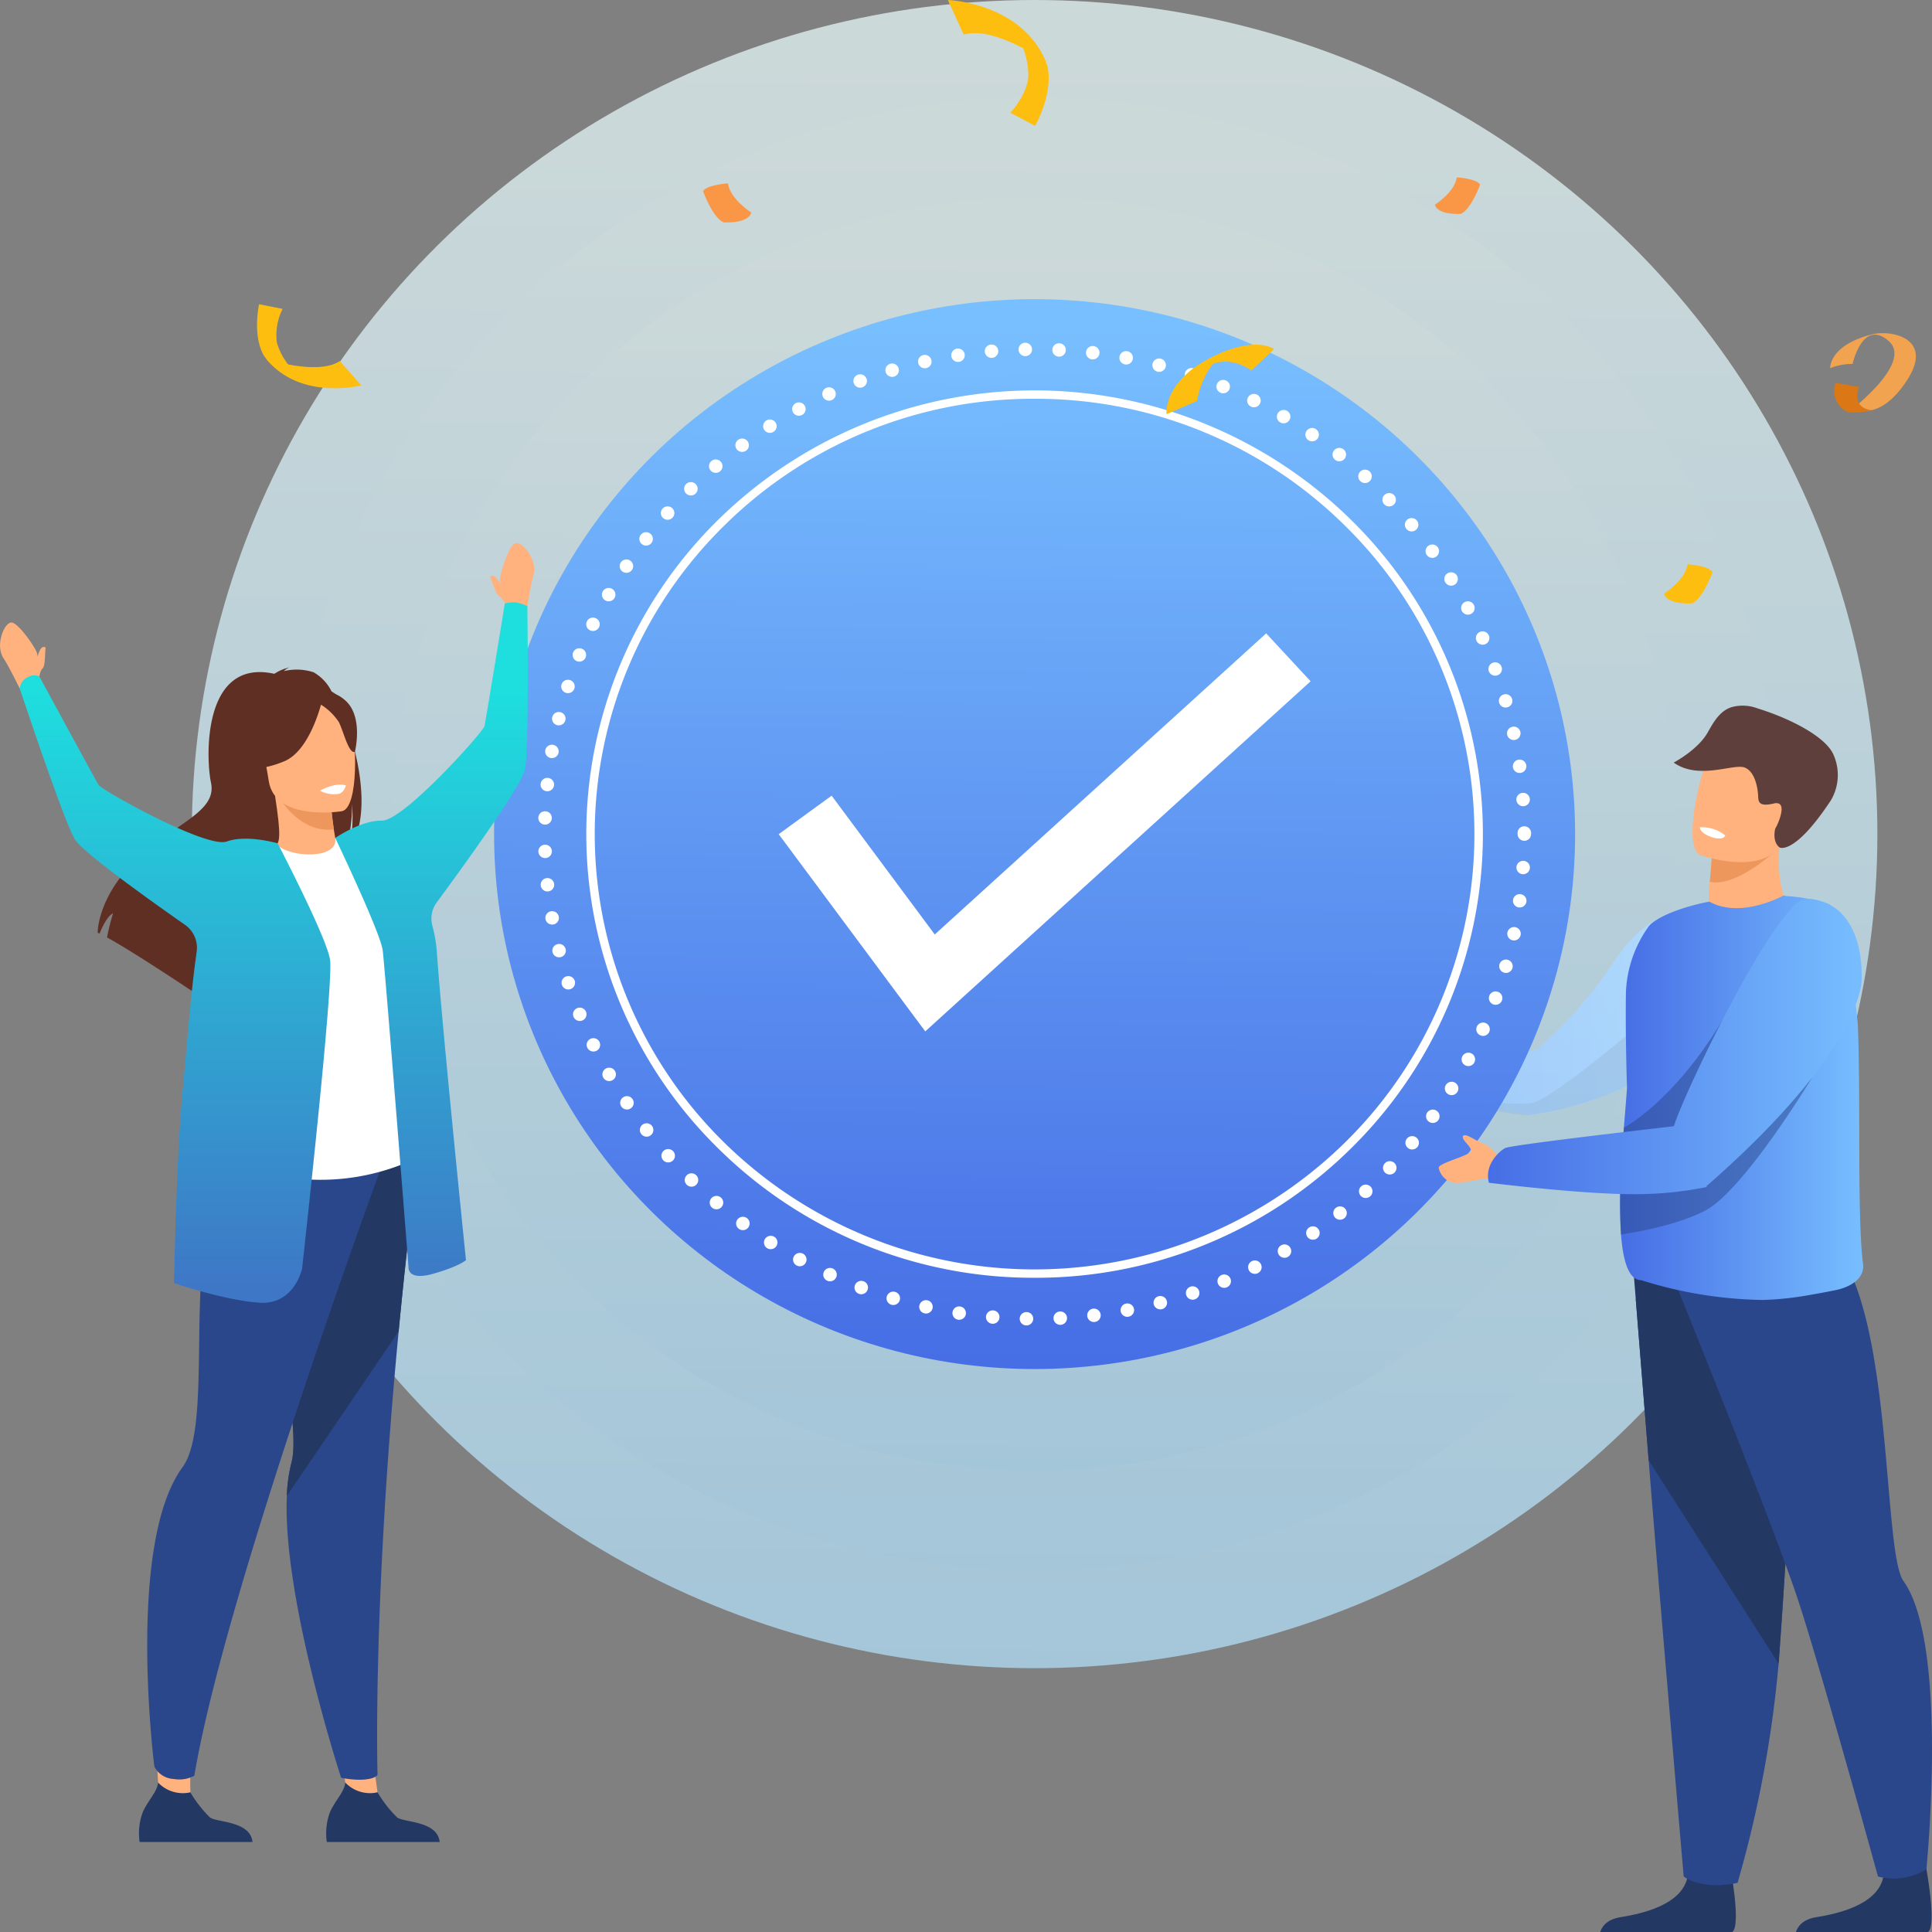 <svg xmlns="http://www.w3.org/2000/svg" xmlns:xlink="http://www.w3.org/1999/xlink" width="296" height="296" viewBox="0 0 296 296"><rect x="0" y="0" width="296" height="296" fill="#808080" stroke="none"/><defs><style>.a{fill:#ffb27d;}.b{fill:url(#a);}.c,.i{fill:#2b478b;}.c{opacity:0.5;}.d{opacity:0.7;}.e{mix-blend-mode:multiply;isolation:isolate;fill:url(#b);}.f{fill:url(#e);}.g{fill:#fff;}.h{fill:#233862;}.j{fill:#602f24;}.k{fill:#ed975d;}.l{fill:url(#f);}.m{fill:url(#g);}.n{fill:#febe10;}.o{fill:#f1a34f;}.p{fill:#db7714;}.q{fill:#f99746;}.r{fill:#5e3f3b;}</style><linearGradient id="a" y1="0.5" x2="1" y2="0.5" gradientUnits="objectBoundingBox"><stop offset="0" stop-color="#466de5"/><stop offset="1" stop-color="#78bfff"/></linearGradient><linearGradient id="b" x1="0.497" y1="1.001" x2="0.503" y2="0.03" gradientUnits="objectBoundingBox"><stop offset="0" stop-color="#b4e4ff"/><stop offset="1" stop-color="#edffff"/></linearGradient><linearGradient id="e" x1="0.497" y1="1.001" x2="0.503" y2="0.03" xlink:href="#a"/><linearGradient id="f" x1="0.5" y1="1.018" x2="0.5" y2="0.131" gradientUnits="objectBoundingBox"><stop offset="0" stop-color="#3e77c6"/><stop offset="1" stop-color="#1edede"/></linearGradient><linearGradient id="g" x1="0.5" y1="0.977" x2="0.5" y2="0.024" xlink:href="#f"/></defs><g transform="translate(205.221 139.086)"><path class="a" d="M903.862,697.855s-1.874-2.251-2.882-2.567-2.958-1.81-3.213-1.194,1.311,1.565,1.228,2.269-4.976,1.834-4.946,2.578a2.883,2.883,0,0,0,3.018,2.338c1.867-.207,6.6-1.318,7.573-.838S903.862,697.855,903.862,697.855Z" transform="translate(-894.049 -672.354)"/><path class="b" d="M980.045,624.144a39.868,39.868,0,0,1-9.322,8.862,51.849,51.849,0,0,1-22.026,8.358c-2.747-.87-11.184-1.779-16.169-2.574h0c-2.173-.346-3.689-.671-3.792-.96l.126-4.3s18.3-.958,21.33-2.348a68.2,68.2,0,0,0,11.751-13.5c2.323-3.491,4.924-6.069,9.211-7.581C977.35,607.918,988.624,612.738,980.045,624.144Z" transform="translate(-919.762 -609.592)"/><path class="c" d="M982.532,681.891l-.933,2.7a51.849,51.849,0,0,1-22.026,8.358c-2.207,0-11.184-1.779-16.17-2.574.2.016,13.575,1.051,16.531.748,2.979-.3,16.845-12.2,16.845-12.2Z" transform="translate(-930.638 -661.18)"/></g><g class="d" transform="translate(29.387 0)"><ellipse class="e" cx="129.122" cy="127.791" rx="129.122" ry="127.791"/><ellipse class="e" cx="114.027" cy="112.859" rx="114.027" ry="112.859" transform="translate(15.096 14.932)"/><ellipse class="e" cx="98.513" cy="97.557" rx="98.513" ry="97.557" transform="translate(30.609 30.234)"/></g><ellipse class="f" cx="82.811" cy="81.958" rx="82.811" ry="81.958" transform="translate(75.698 45.834)"/><g transform="translate(89.826 59.816)"><path class="g" d="M516.573,435.866a68.594,68.594,0,0,1-48.566-19.91,67.482,67.482,0,0,1,0-96.132,69.19,69.19,0,0,1,97.133,0,67.482,67.482,0,0,1,0,96.132A68.6,68.6,0,0,1,516.573,435.866Zm0-134.672a67.3,67.3,0,0,0-47.652,19.535,66.212,66.212,0,0,0,0,94.322,67.888,67.888,0,0,0,95.3,0,66.212,66.212,0,0,0,0-94.322A67.3,67.3,0,0,0,516.573,301.195Z" transform="translate(-447.89 -299.915)"/></g><g transform="translate(82.479 52.517)"><path class="g" d="M494.254,421.953a1.031,1.031,0,0,1-1.019-1.039h0a1.033,1.033,0,0,1,1.053-1.008h0a1.031,1.031,0,0,1,1.019,1.042h0a1.031,1.031,0,0,1-1.035,1.006h-.016Zm4.162-1.06a1.025,1.025,0,0,1,.98-1.075h0a1.03,1.03,0,0,1,1.086.97h0a1.03,1.03,0,0,1-.98,1.075h0v0h0a.385.385,0,0,1-.054,0h0A1.031,1.031,0,0,1,498.415,420.893Zm-9.4.8a1.029,1.029,0,0,1-.944-1.106h0a1.033,1.033,0,0,1,1.12-.934h0a1.025,1.025,0,0,1,.941,1.106h0a1.029,1.029,0,0,1-1.029.94h0C489.07,421.7,489.042,421.694,489.011,421.691Zm14.569-1.17a1.024,1.024,0,0,1,.9-1.139h0a1.034,1.034,0,0,1,1.151.9h0a1.024,1.024,0,0,1-.9,1.136h0v0h0a1.089,1.089,0,0,1-.127.008h0A1.032,1.032,0,0,1,503.58,420.521Zm-19.781.555a1.025,1.025,0,0,1-.864-1.17h0a1.031,1.031,0,0,1,1.179-.855h0a1.025,1.025,0,0,1,.864,1.167h0a1.03,1.03,0,0,1-1.022.868h0A1.082,1.082,0,0,1,483.8,421.077Zm24.907-1.275a1.023,1.023,0,0,1,.822-1.2h0a1.034,1.034,0,0,1,1.21.811h0a1.029,1.029,0,0,1-.823,1.2h0a.993.993,0,0,1-.194.018h0A1.034,1.034,0,0,1,508.707,419.8Zm-30.065.3a1.022,1.022,0,0,1-.781-1.223h0a1.035,1.035,0,0,1,1.239-.773h0a1.022,1.022,0,0,1,.778,1.224h0a1.032,1.032,0,0,1-1.006.8h0A1.009,1.009,0,0,1,478.642,420.1Zm35.129-1.372a1.025,1.025,0,0,1,.737-1.252h0a1.038,1.038,0,0,1,1.265.73h0a1.022,1.022,0,0,1-.737,1.249h0v0h0a1.035,1.035,0,0,1-.264.033h0A1.035,1.035,0,0,1,513.771,418.732Zm-40.206.049h0a1.021,1.021,0,0,1-.693-1.275h0a1.035,1.035,0,0,1,1.288-.686h0a1.021,1.021,0,0,1,.693,1.275h0a1.031,1.031,0,0,1-.99.73h0A1,1,0,0,1,473.565,418.781Zm45.185-1.464a1.017,1.017,0,0,1,.644-1.3h0a1.039,1.039,0,0,1,1.314.64h0a1.021,1.021,0,0,1-.647,1.3h0a1,1,0,0,1-.334.056h0A1.032,1.032,0,0,1,518.75,417.317Zm-50.164-.207h0a1.022,1.022,0,0,1-.6-1.321h0a1.035,1.035,0,0,1,1.335-.594h0a1.021,1.021,0,0,1,.6,1.319h0a1.033,1.033,0,0,1-.968.663h0A1.009,1.009,0,0,1,468.586,417.109Zm55.023-1.543a1.018,1.018,0,0,1,.551-1.339h0a1.038,1.038,0,0,1,1.355.548h0a1.017,1.017,0,0,1-.554,1.339h0a1.047,1.047,0,0,1-.4.08h0A1.032,1.032,0,0,1,523.61,415.566Zm-59.873-.466a1.019,1.019,0,0,1-.507-1.359h0a1.037,1.037,0,0,1,1.373-.5h0a1.02,1.02,0,0,1,.507,1.356h0a1.038,1.038,0,0,1-.941.6h0A1.032,1.032,0,0,1,463.737,415.1Zm64.6-1.615a1.02,1.02,0,0,1,.458-1.375h0a1.038,1.038,0,0,1,1.389.453h0a1.015,1.015,0,0,1-.458,1.375h0a1.034,1.034,0,0,1-.463.11h0A1.032,1.032,0,0,1,528.335,413.485Zm-69.293-.724a1.018,1.018,0,0,1-.411-1.39h0a1.043,1.043,0,0,1,1.4-.407h0a1.021,1.021,0,0,1,.411,1.393h0a1.042,1.042,0,0,1-.908.532h0A1.026,1.026,0,0,1,459.042,412.76Zm73.866-1.676a1.017,1.017,0,0,1,.359-1.4h0a1.04,1.04,0,0,1,1.417.359h0a1.016,1.016,0,0,1-.359,1.4h0a1.044,1.044,0,0,1-.528.144h0A1.031,1.031,0,0,1,532.908,411.084Zm-78.384-.976a1.019,1.019,0,0,1-.313-1.416h0a1.042,1.042,0,0,1,1.43-.31h0a1.019,1.019,0,0,1,.311,1.416h0a1.034,1.034,0,0,1-.872.471h0A1.023,1.023,0,0,1,454.524,410.108Zm82.776-1.733a1.017,1.017,0,0,1,.264-1.424h0a1.04,1.04,0,0,1,1.438.259h0a1.017,1.017,0,0,1-.261,1.426h0a1.035,1.035,0,0,1-.587.182h0A1.037,1.037,0,0,1,537.3,408.376Zm-87.1-1.221h0a1.021,1.021,0,0,1-.215-1.434h0a1.046,1.046,0,0,1,1.449-.212h0a1.018,1.018,0,0,1,.212,1.433h0a1.032,1.032,0,0,1-.83.415h0A1.036,1.036,0,0,1,450.2,407.154Zm91.3-1.779a1.015,1.015,0,0,1,.163-1.439h0a1.043,1.043,0,0,1,1.454.159h0a1.019,1.019,0,0,1-.163,1.441h0a1.033,1.033,0,0,1-.644.223h0A1.034,1.034,0,0,1,541.5,405.375Zm-95.4-1.462a1.018,1.018,0,0,1-.114-1.444h0a1.041,1.041,0,0,1,1.459-.113h0a1.015,1.015,0,0,1,.114,1.444h0a1.039,1.039,0,0,1-.786.358h0A1.048,1.048,0,0,1,446.095,403.914Zm99.38-1.82a1.017,1.017,0,0,1,.065-1.446h0a1.042,1.042,0,0,1,1.461.061h0a1.02,1.02,0,0,1-.065,1.449h0a1.034,1.034,0,0,1-.7.269h0A1.04,1.04,0,0,1,545.475,402.094ZM442.225,400.4h0a1.013,1.013,0,0,1-.013-1.446h0a1.041,1.041,0,0,1,1.461-.015h0a1.019,1.019,0,0,1,.015,1.449h0a1.04,1.04,0,0,1-.74.307h0A1.032,1.032,0,0,1,442.225,400.4Zm106.992-1.851a1.016,1.016,0,0,1-.036-1.446h0a1.039,1.039,0,0,1,1.461-.038h0a1.017,1.017,0,0,1,.039,1.449h0a1.044,1.044,0,0,1-.75.317h0A1.037,1.037,0,0,1,549.218,398.551Zm-110.611-1.915a1.014,1.014,0,0,1,.085-1.444h0a1.042,1.042,0,0,1,1.461.085h0a1.017,1.017,0,0,1-.085,1.446h0a1.05,1.05,0,0,1-.688.259h0A1.038,1.038,0,0,1,438.607,396.636Zm114.1-1.874a1.014,1.014,0,0,1-.14-1.441h0a1.045,1.045,0,0,1,1.456-.138h0a1.019,1.019,0,0,1,.14,1.441h0a1.04,1.04,0,0,1-.8.371h0A1.042,1.042,0,0,1,552.709,394.763Zm-117.452-2.127h0a1.019,1.019,0,0,1,.189-1.436h0a1.041,1.041,0,0,1,1.451.184h0a1.022,1.022,0,0,1-.186,1.439h0a1.041,1.041,0,0,1-.631.212h0A1.043,1.043,0,0,1,435.257,392.635Zm120.67-1.892a1.015,1.015,0,0,1-.238-1.428h0a1.04,1.04,0,0,1,1.443-.236h0a1.015,1.015,0,0,1,.238,1.428h0a1.036,1.036,0,0,1-.841.427h0A1.032,1.032,0,0,1,555.927,390.744ZM432.2,388.417a1.018,1.018,0,0,1,.287-1.421h0a1.04,1.04,0,0,1,1.433.284h0a1.018,1.018,0,0,1-.285,1.421h0a1.035,1.035,0,0,1-.574.172h0A1.033,1.033,0,0,1,432.2,388.417Zm126.662-1.9a1.017,1.017,0,0,1-.336-1.408v0a1.041,1.041,0,0,1,1.423-.333h0a1.017,1.017,0,0,1,.336,1.41h0a1.035,1.035,0,0,1-.879.486h0A1.051,1.051,0,0,1,558.86,386.515ZM429.438,384a1.017,1.017,0,0,1,.383-1.4h0a1.042,1.042,0,0,1,1.412.381h0a1.018,1.018,0,0,1-.385,1.4h0a1.029,1.029,0,0,1-.512.136h0A1.032,1.032,0,0,1,429.438,384Zm132.052-1.9a1.022,1.022,0,0,1-.434-1.385h0a1.043,1.043,0,0,1,1.4-.43h0a1.021,1.021,0,0,1,.432,1.385h0a1.033,1.033,0,0,1-.916.548h0A1.081,1.081,0,0,1,561.49,382.1Zm-134.5-2.688h0a1.018,1.018,0,0,1,.481-1.367h0a1.036,1.036,0,0,1,1.381.476h0a1.019,1.019,0,0,1-.481,1.367h0a1.038,1.038,0,0,1-.447.1h0A1.036,1.036,0,0,1,426.991,379.409Zm136.816-1.9a1.02,1.02,0,0,1-.53-1.349h0a1.038,1.038,0,0,1,1.363-.525h0a1.019,1.019,0,0,1,.53,1.349h0a1.033,1.033,0,0,1-.947.612h0A1.038,1.038,0,0,1,563.808,377.5Zm-138.935-2.844a1.021,1.021,0,0,1,.577-1.331h0a1.039,1.039,0,0,1,1.345.568h0a1.02,1.02,0,0,1-.577,1.331h0a1.02,1.02,0,0,1-.383.074h0A1.037,1.037,0,0,1,424.873,374.661ZM565.8,372.766a1.021,1.021,0,0,1-.623-1.31h0a1.037,1.037,0,0,1,1.324-.617h0a1.021,1.021,0,0,1,.623,1.311h0a1.038,1.038,0,0,1-.975.678h0A1.054,1.054,0,0,1,565.8,372.766Zm-142.706-2.995v0h0a1.023,1.023,0,0,1,.667-1.29h0a1.04,1.04,0,0,1,1.3.66h0a1.024,1.024,0,0,1-.67,1.29h0a1.037,1.037,0,0,1-.316.049h0A1.036,1.036,0,0,1,423.091,369.772Zm144.356-1.863a1.024,1.024,0,0,1-.714-1.264h0a1.035,1.035,0,0,1,1.278-.706h0a1.024,1.024,0,0,1,.714,1.264h0a1.034,1.034,0,0,1-1,.745h0A1.068,1.068,0,0,1,567.447,367.908Zm-145.789-3.133a1.022,1.022,0,0,1,.755-1.239h0a1.035,1.035,0,0,1,1.252.747h0a1.021,1.021,0,0,1-.755,1.239h0a1.034,1.034,0,0,1-.248.031h0A1.03,1.03,0,0,1,421.658,364.775Zm147.095-1.828a1.023,1.023,0,0,1-.8-1.211h0a1.033,1.033,0,0,1,1.223-.793h0a1.024,1.024,0,0,1,.8,1.211h0a1.035,1.035,0,0,1-1.011.817h0A1,1,0,0,1,568.753,362.947Zm-148.176-3.259a1.024,1.024,0,0,1,.841-1.183h0a1.033,1.033,0,0,1,1.2.832h0a1.026,1.026,0,0,1-.841,1.185h0a1.1,1.1,0,0,1-.181.015h0A1.032,1.032,0,0,1,420.577,359.689ZM569.7,357.91a1.026,1.026,0,0,1-.885-1.154h0a1.031,1.031,0,0,1,1.167-.873h0a1.025,1.025,0,0,1,.885,1.152h0v0h0a1.032,1.032,0,0,1-1.024.883h0A.921.921,0,0,1,569.7,357.91Zm-149.849-3.366a1.025,1.025,0,0,1,.921-1.124h0a1.034,1.034,0,0,1,1.138.911h0a1.03,1.03,0,0,1-.923,1.126h0c-.036,0-.072.005-.109.005h0A1.03,1.03,0,0,1,419.855,354.544ZM570.3,352.818a1.025,1.025,0,0,1-.962-1.09h0a1.032,1.032,0,0,1,1.1-.952h0a1.026,1.026,0,0,1,.962,1.093h0a1.027,1.027,0,0,1-1.029.952h0A.685.685,0,0,1,570.3,352.818Zm-150.811-3.456a1.026,1.026,0,0,1,1-1.06h0a1.03,1.03,0,0,1,1.071.988h0a1.027,1.027,0,0,1-1,1.057h0a.174.174,0,0,1-.036,0h0A1.026,1.026,0,0,1,419.494,349.363Zm150.022-2.685h0c0-.028,0-.056.005-.082h0c0-.031-.005-.059-.005-.09h0a1.03,1.03,0,0,1,1.032-1.026h0a1.029,1.029,0,0,1,1.037,1.024h0c0,.028,0,.059,0,.087h0c0,.028,0,.056,0,.087h0a1.029,1.029,0,0,1-1.035,1.024h0A1.029,1.029,0,0,1,569.516,346.677Zm0-.172Zm-149.029-1.282a1.029,1.029,0,0,1-1-1.057h0a1.028,1.028,0,0,1,1.068-.988h0a1.028,1.028,0,0,1,1,1.055h0a1.03,1.03,0,0,1-1.035.991h-.034Zm148.846-3.771a1.026,1.026,0,0,1,.957-1.093h0a1.034,1.034,0,0,1,1.107.95h0a1.027,1.027,0,0,1-.96,1.093h0a.73.73,0,0,1-.075,0h0A1.027,1.027,0,0,1,569.332,341.453Zm-148.572-1.346a1.027,1.027,0,0,1-.923-1.121h0a1.033,1.033,0,0,1,1.133-.916h0a1.028,1.028,0,0,1,.926,1.121h0a1.033,1.033,0,0,1-1.029.922h0C420.833,340.112,420.8,340.109,420.761,340.107ZM568.8,336.428h0a1.027,1.027,0,0,1,.882-1.157h0a1.035,1.035,0,0,1,1.169.873h0a1.025,1.025,0,0,1-.882,1.155h0a.982.982,0,0,1-.145.01h0A1.03,1.03,0,0,1,568.8,336.428ZM421.392,335.02a1.028,1.028,0,0,1-.846-1.183h0a1.035,1.035,0,0,1,1.195-.837h0a1.027,1.027,0,0,1,.846,1.182h0a1.033,1.033,0,0,1-1.019.85h0A1.354,1.354,0,0,1,421.392,335.02Zm146.523-3.571h0a1.023,1.023,0,0,1,.8-1.213h0a1.038,1.038,0,0,1,1.228.791h0a1.026,1.026,0,0,1-.8,1.213h0a1.039,1.039,0,0,1-.215.023h0A1.033,1.033,0,0,1,567.915,331.449Zm-145.54-1.462a1.025,1.025,0,0,1-.76-1.239h0a1.036,1.036,0,0,1,1.252-.75h0a1.02,1.02,0,0,1,.758,1.236h0a1.03,1.03,0,0,1-1,.78h0A1.173,1.173,0,0,1,422.375,329.988Zm144.312-3.443h0a1.018,1.018,0,0,1,.711-1.265h0a1.034,1.034,0,0,1,1.278.7h0a1.02,1.02,0,0,1-.711,1.265h0a1.073,1.073,0,0,1-.284.038h0A1.03,1.03,0,0,1,566.686,326.545Zm-142.977-1.51a1.022,1.022,0,0,1-.672-1.288h0a1.033,1.033,0,0,1,1.3-.663h0a1.021,1.021,0,0,1,.67,1.288h0a1.031,1.031,0,0,1-.985.711h0A1.021,1.021,0,0,1,423.709,325.035Zm141.4-3.3a1.025,1.025,0,0,1,.621-1.313h0a1.039,1.039,0,0,1,1.327.614h0a1.02,1.02,0,0,1-.621,1.311h0a1,1,0,0,1-.352.061h0A1.04,1.04,0,0,1,565.114,321.738ZM425.39,320.179a1.019,1.019,0,0,1-.579-1.331h0a1.035,1.035,0,0,1,1.343-.571h0a1.017,1.017,0,0,1,.579,1.329h0a1.033,1.033,0,0,1-.962.645h0A1.043,1.043,0,0,1,425.39,320.179Zm137.822-3.125a1.022,1.022,0,0,1,.528-1.352h0a1.041,1.041,0,0,1,1.365.522h0a1.022,1.022,0,0,1-.528,1.351h0a1.053,1.053,0,0,1-.419.087h0A1.037,1.037,0,0,1,563.213,317.053Zm-135.808-1.6a1.022,1.022,0,0,1-.484-1.367h0a1.042,1.042,0,0,1,1.381-.479h0a1.019,1.019,0,0,1,.484,1.367h0a1.034,1.034,0,0,1-.931.581h0A1.037,1.037,0,0,1,427.405,315.451Zm133.583-2.941h0a1.018,1.018,0,0,1,.429-1.382h0a1.039,1.039,0,0,1,1.4.425h0a1.018,1.018,0,0,1-.432,1.385h0a1.041,1.041,0,0,1-.481.118h0A1.031,1.031,0,0,1,560.988,312.51Zm-131.237-1.633a1.021,1.021,0,0,1-.388-1.4h0a1.04,1.04,0,0,1,1.41-.384h0a1.021,1.021,0,0,1,.388,1.4h0a1.04,1.04,0,0,1-.9.517h0A1.044,1.044,0,0,1,429.751,310.877Zm128.7-2.747a1.018,1.018,0,0,1,.333-1.41h0a1.04,1.04,0,0,1,1.425.33h0a1.018,1.018,0,0,1-.334,1.408h0a1.041,1.041,0,0,1-.546.156h0A1.04,1.04,0,0,1,558.449,308.13Zm-126.042-1.659a1.016,1.016,0,0,1-.29-1.418h0a1.04,1.04,0,0,1,1.433-.287h0a1.017,1.017,0,0,1,.29,1.418v0a1.041,1.041,0,0,1-.864.455h0A1.022,1.022,0,0,1,432.407,306.471Zm123.2-2.542a1.018,1.018,0,0,1,.235-1.431h0a1.042,1.042,0,0,1,1.443.233h0a1.019,1.019,0,0,1-.235,1.431h0a1.041,1.041,0,0,1-.605.192h0A1.036,1.036,0,0,1,555.611,303.929ZM435.363,302.26a1.019,1.019,0,0,1-.189-1.436h0a1.042,1.042,0,0,1,1.451-.187h0a1.016,1.016,0,0,1,.189,1.436h0a1.034,1.034,0,0,1-.82.4h0A1.041,1.041,0,0,1,435.363,302.26Zm117.123-2.329a1.014,1.014,0,0,1,.135-1.441h0a1.042,1.042,0,0,1,1.456.133h0a1.019,1.019,0,0,1-.135,1.444h0a1.035,1.035,0,0,1-.66.235h0A1.032,1.032,0,0,1,552.487,299.931Zm-113.88-1.669a1.018,1.018,0,0,1-.091-1.447h0a1.043,1.043,0,0,1,1.461-.089h0a1.019,1.019,0,0,1,.09,1.446h0a1.031,1.031,0,0,1-.776.346h0A1.041,1.041,0,0,1,438.607,298.262Zm110.484-2.107a1.013,1.013,0,0,1,.036-1.446h0a1.038,1.038,0,0,1,1.461.034h0a1.013,1.013,0,0,1-.036,1.446h0a1.03,1.03,0,0,1-.714.284h0A1.042,1.042,0,0,1,549.091,296.155Zm-106.972-1.664a1.015,1.015,0,0,1,.01-1.446h0a1.036,1.036,0,0,1,1.461.01h0a1.011,1.011,0,0,1-.01,1.446h0a1.032,1.032,0,0,1-.724.295h0A1.038,1.038,0,0,1,442.119,294.492Zm103.323-1.874h0a1.016,1.016,0,0,1-.065-1.446h0a1.039,1.039,0,0,1,1.461-.064h0v0h0a1.019,1.019,0,0,1,.065,1.449h0a1.039,1.039,0,0,1-.763.333h0A1.043,1.043,0,0,1,545.442,292.618Zm-99.559-1.646a1.015,1.015,0,0,1,.112-1.444h0a1.041,1.041,0,0,1,1.458.11h0a1.02,1.02,0,0,1-.111,1.444h0a1.05,1.05,0,0,1-.675.246h0A1.035,1.035,0,0,1,445.882,290.972Zm95.672-1.636a1.018,1.018,0,0,1-.163-1.439h0a1.043,1.043,0,0,1,1.454-.166h0a1.023,1.023,0,0,1,.166,1.441h0a1.042,1.042,0,0,1-.812.387h0A1.05,1.05,0,0,1,541.554,289.336Zm-91.676-1.623a1.018,1.018,0,0,1,.212-1.434h0a1.043,1.043,0,0,1,1.448.21h0a1.018,1.018,0,0,1-.212,1.433h0a1.043,1.043,0,0,1-.618.2h0A1.041,1.041,0,0,1,449.879,287.713Zm87.571-1.39a1.016,1.016,0,0,1-.264-1.423h0a1.041,1.041,0,0,1,1.438-.264h0a1.02,1.02,0,0,1,.266,1.426h0a1.043,1.043,0,0,1-.854.443h0A1.042,1.042,0,0,1,537.449,286.323Zm-83.358-1.587a1.019,1.019,0,0,1,.31-1.416h0a1.042,1.042,0,0,1,1.431.307h0a1.016,1.016,0,0,1-.311,1.416h0a1.042,1.042,0,0,1-.559.164h0A1.041,1.041,0,0,1,454.092,284.736Zm79.051-1.137a1.017,1.017,0,0,1-.362-1.4h0a1.043,1.043,0,0,1,1.417-.361h0v0h0a1.014,1.014,0,0,1,.362,1.4h0a1.031,1.031,0,0,1-.89.5h0A1.037,1.037,0,0,1,533.143,283.6ZM458.5,282.054a1.018,1.018,0,0,1,.409-1.39h0a1.037,1.037,0,0,1,1.4.4h0a1.016,1.016,0,0,1-.408,1.39h0a1.027,1.027,0,0,1-.5.128h0A1.036,1.036,0,0,1,458.5,282.054Zm70.157-.878a1.019,1.019,0,0,1-.46-1.375h0a1.04,1.04,0,0,1,1.389-.456h0a1.021,1.021,0,0,1,.46,1.375h0a1.038,1.038,0,0,1-.926.566h0A1.038,1.038,0,0,1,528.658,281.176Zm-65.571-1.5a1.018,1.018,0,0,1,.5-1.359h0a1.038,1.038,0,0,1,1.373.5h0a1.021,1.021,0,0,1-.5,1.359h0a1.057,1.057,0,0,1-.434.095h0A1.033,1.033,0,0,1,463.087,279.681Zm60.926-.617a1.017,1.017,0,0,1-.556-1.339h0a1.037,1.037,0,0,1,1.352-.55h0a1.021,1.021,0,0,1,.556,1.341h0a1.035,1.035,0,0,1-.957.627h0A1.03,1.03,0,0,1,524.013,279.064Zm-56.187-1.439a1.021,1.021,0,0,1,.6-1.321h0a1.04,1.04,0,0,1,1.335.591h0a1.022,1.022,0,0,1-.6,1.323h0a1.036,1.036,0,0,1-.37.067h0A1.03,1.03,0,0,1,467.826,277.625Zm51.4-.348v0a1.022,1.022,0,0,1-.649-1.3h0a1.036,1.036,0,0,1,1.311-.643h0a1.021,1.021,0,0,1,.649,1.3h0a1.036,1.036,0,0,1-.98.7h0A.994.994,0,0,1,519.228,277.277ZM472.7,275.9a1.021,1.021,0,0,1,.691-1.277h0a1.036,1.036,0,0,1,1.291.681h0a1.023,1.023,0,0,1-.69,1.277h0a1.028,1.028,0,0,1-.3.044h0A1.036,1.036,0,0,1,472.7,275.9Zm41.634-.074h0a1.026,1.026,0,0,1-.737-1.252h0a1.034,1.034,0,0,1,1.262-.729h0a1.022,1.022,0,0,1,.74,1.249h0a1.033,1.033,0,0,1-1,.765h0A1.036,1.036,0,0,1,514.335,275.828Zm-36.647-1.313a1.021,1.021,0,0,1,.776-1.226h0a1.037,1.037,0,0,1,1.241.768h0a1.026,1.026,0,0,1-.778,1.229h0a1.022,1.022,0,0,1-.23.026h0A1.032,1.032,0,0,1,477.688,274.515Zm31.665.2h0a1.027,1.027,0,0,1-.825-1.2h0a1.03,1.03,0,0,1,1.208-.814h0a1.025,1.025,0,0,1,.825,1.2h0a1.032,1.032,0,0,1-1.016.835h0A1.274,1.274,0,0,1,509.353,274.717Zm-26.594-1.241a1.022,1.022,0,0,1,.859-1.17h0a1.033,1.033,0,0,1,1.185.852h0a1.026,1.026,0,0,1-.861,1.17h0a1.206,1.206,0,0,1-.163.013h0A1.031,1.031,0,0,1,482.76,273.476Zm21.547.473h0a1.026,1.026,0,0,1-.905-1.137h0a1.034,1.034,0,0,1,1.148-.9h0a1.027,1.027,0,0,1,.905,1.139h0a1.032,1.032,0,0,1-1.027.9h0A1,1,0,0,1,504.307,273.949Zm-16.419-1.165a1.027,1.027,0,0,1,.941-1.108h0a1.032,1.032,0,0,1,1.12.932h0a1.027,1.027,0,0,1-.939,1.108h0c-.031,0-.062.005-.093.005h0A1.035,1.035,0,0,1,487.888,272.785Zm11.328.742a1.026,1.026,0,0,1-.98-1.072h0a1.028,1.028,0,0,1,1.084-.973h0a1.029,1.029,0,0,1,.98,1.075h0a1.027,1.027,0,0,1-1.032.973h0A.368.368,0,0,1,499.217,273.527Zm-6.161-1.08a1.031,1.031,0,0,1,1.016-1.044h0a1.03,1.03,0,0,1,1.053,1.006h0a1.028,1.028,0,0,1-1.014,1.042h-.021A1.03,1.03,0,0,1,493.056,272.447Z" transform="translate(-419.485 -271.402)"/></g><g transform="translate(0 83.193)"><path class="a" d="M342.424,1112.475l-1.01-7.2,4.242-3.508,1.336,9.53Z" transform="translate(-289.148 -919.891)"/><path class="h" d="M349.94,1142.222H332.648a9.3,9.3,0,0,1,.489-4.587c.865-1.9,2.212-3.071,2.335-4.526a5.228,5.228,0,0,0,4.951,1.507,18.778,18.778,0,0,0,3,3.849C344.553,1139.269,349.592,1138.983,349.94,1142.222Z" transform="translate(-282.578 -943.208)"/><path class="i" d="M324.9,736.643c-1.131,9-2.055,17.492-2.809,25.4-4.025,42.151-3.235,67.914-3.235,67.914s-.291.763-2.786.774a14.445,14.445,0,0,1-2.792-.3s-9.011-27.525-8.315-43.188a23.757,23.757,0,0,1,.7-5.07c2.161-8.014-8-38.662,3.046-50.075S325.422,732.511,324.9,736.643Z" transform="translate(-261.014 -641.252)"/><path class="h" d="M324.9,736.643c-1.131,9-2.055,17.492-2.809,25.4l-17.127,25.2a23.757,23.757,0,0,1,.7-5.07c2.161-8.014-8-38.662,3.046-50.075S325.422,732.511,324.9,736.643Z" transform="translate(-261.014 -641.252)"/><path class="a" d="M436.368,400.752s-.417-2.057-.886-3.627c-.208-.695,1.24-5.257,2.242-5.819s3.611,2.511,2.873,4.87c-.379,1.212-1,5.155-1,5.155Z" transform="translate(-358.87 -391.239)"/><path class="a" d="M432.039,415.35s-.544-1.193-1.036-1.386-1.019-2.144-1.38-2.917c0,0,.349-.506.959.145.372.4,1.2,1.561,1.2,1.561Z" transform="translate(-354.542 -405.837)"/><path class="a" d="M145.445,443.071c-.106.217-.253.6-.385.967,0-.1,0-.2,0-.294-.007-.724-2.74-4.668-3.864-4.915s-2.71,3.447-1.307,5.489c.721,1.049,2.483,4.639,2.483,4.639l2.913-1.489s.168-1.3.581-1.625.34-2.345.457-3.189C146.319,442.655,145.836,442.272,145.445,443.071Z" transform="translate(-139.333 -426.639)"/><path class="a" d="M232.317,1107.63c-.244-2.307-.3-8.377-.3-8.377s6.249-1.977,6.019-.619a43.246,43.246,0,0,0-.824,9.978l-2.527,1.494Z" transform="translate(-208.041 -917.204)"/><path class="i" d="M262.652,758.525s-24.142,65.495-28.894,93.9a4.853,4.853,0,0,1-3.155.5,3.523,3.523,0,0,1-2.967-1.883s-4.361-34.05,4.307-45.871c5.955-8.122-2.569-43.79,11.3-46.65S262.652,758.525,262.652,758.525Z" transform="translate(-203.984 -663.563)"/><path class="j" d="M236.609,478.554v0a.509.509,0,0,0-.02-.085c-.141-.576-.3-1.144-.461-1.707v0a38.19,38.19,0,0,0-1.755-4.81,25.548,25.548,0,0,0-1.156-2.285c-.06-.106-.12-.2-.177-.305l0,0a6.9,6.9,0,0,0-2.757-2.956,8.359,8.359,0,0,0-4.543-.187,2.1,2.1,0,0,1,.867-.574,6.945,6.945,0,0,0-2.349.99c-11.119-2.461-10.469,13.106-9.712,16.634s-2.826,5.243-7.875,8.853c-9.635,6.889-9.474,14.191-9.474,14.191.087.036.182.078.28.127.387-.944,1.21-2.733,2.072-3.111a36.64,36.64,0,0,0-.925,3.7c1.468.8,3.5,2.04,5.7,3.439l0,0c2.951,1.869,6.208,4.02,8.818,5.767a5.86,5.86,0,0,1-.064-2.3l.832,2.549.109.333c1.666,1.117,2.98,2.011,3.647,2.469l.184.124c.195.132.3.2.3.2-.221-.9.751-3.25,2.382-6.211.112-.207.23-.416.351-.629.527-.936,1.115-1.922,1.748-2.939.228-.368.458-.735.7-1.109a0,0,0,0,1,0,0c.191-.3.385-.6.586-.905l0,0c.473-.723.962-1.451,1.461-2.18,1.292-1.889,2.661-3.766,4.013-5.486a48.309,48.309,0,0,1,5.5-6.108c.053-.108.1-.218.148-.329a10.842,10.842,0,0,0,.6-1.882c.047-.2.088-.4.125-.594a25.561,25.561,0,0,0,.4-4.667,26.168,26.168,0,0,1-.059,4.7c-.031.253-.065.487-.1.705v0a9.581,9.581,0,0,1-.292,1.237,6.448,6.448,0,0,0,.7-1.068,7.609,7.609,0,0,0,.365-.8C238.087,488.059,237.736,483.154,236.609,478.554Z" transform="translate(-182.228 -446.595)"/><path class="a" d="M311.956,551.582c.038.011-3.113,2.268-5.785,1.95-2.513-.3-4.558-3.164-4.525-3.175.993-.352,1.079-1.786.158-7.761l.476.022,8,.379s.187,2.448.525,4.73C311.092,549.644,311.482,551.443,311.956,551.582Z" transform="translate(-259.665 -503.852)"/><path class="k" d="M312.1,543.062s.187,2.448.525,4.73c-4.369.519-7.26-3.071-8.529-5.109Z" transform="translate(-261.484 -503.917)"/><path class="j" d="M288.692,491.628a22.843,22.843,0,0,1-3.821-6.2c-.718-2.119-.81-10.352,7.556-10.4a11.355,11.355,0,0,1,4.876,1.048c1.957.927,4.91,3.116,3.1,10.579l-.388,2.488Z" transform="translate(-247.006 -453.581)"/><path class="g" d="M292.038,616.314a34.2,34.2,0,0,1-23.494,2.976c-.154-.037-10.769-1.714-10.769-1.714.182-.494,1.554-8.609,1.734-9.063,2.32-5.926,6.56-38.085,10.1-39.671.9.975,3.49,1.642,5.7,1.448,2.548-.223,3.4-1.312,3.19-2.484,2.82,1.319,4.986,2.546,4.986,2.546C286.068,574.174,292.038,616.314,292.038,616.314Z" transform="translate(-227.142 -522.609)"/><path class="a" d="M306.731,502.894s-10.269,1.683-11.23-4.662-2.933-10.4,3.582-11.745,8.159.889,9,2.93S309.377,502.293,306.731,502.894Z" transform="translate(-254.333 -461.803)"/><path class="j" d="M295.8,481.575s-1.7,7.86-5.86,9.6-6.209.867-6.209.867a12.194,12.194,0,0,0,2.93-7.752S293.139,478.345,295.8,481.575Z" transform="translate(-246.382 -457.736)"/><path class="j" d="M328.04,482.773a9.159,9.159,0,0,1,3.111,2.893c.756,1.541,1.487,4.833,2.45,4.576,0,0,1.363-5.373-1.454-7.885C329.16,479.694,328.04,482.773,328.04,482.773Z" transform="translate(-279.233 -458.226)"/><path class="l" d="M367.351,427.31a6.611,6.611,0,0,0-1.836-.561,5.759,5.759,0,0,0-1.613.167s-2.9,17.824-3.112,18.769-12.427,14.559-15.72,14.5c-2.973-.049-6.495,2.222-7.149,2.659,0,0,6.924,14.489,7.269,17.212.376,2.961,3.96,48.57,3.96,48.57s-.213,2.122,3.792.981,5.007-2.085,5.007-2.085-3.679-35.906-4.451-47.072a21.185,21.185,0,0,0-.7-4.166,4.187,4.187,0,0,1,.689-3.587c5.064-6.88,13.062-18.027,13.507-20.4C367.647,448.822,367.351,427.31,367.351,427.31Z" transform="translate(-286.558 -417.651)"/><path class="h" d="M239.06,1142.222H221.767a9.307,9.307,0,0,1,.489-4.587c.865-1.9,2.212-3.071,2.335-4.526a5.227,5.227,0,0,0,4.951,1.507,18.779,18.779,0,0,0,3,3.849C233.673,1139.269,238.712,1138.983,239.06,1142.222Z" transform="translate(-200.376 -943.208)"/><path class="m" d="M198.594,514.011c-.583-3.549-8.024-17.8-8.024-17.8s-4.7-1.392-7.8-.282-19.114-7.841-19.628-8.665-9.093-16.646-9.093-16.646a2.008,2.008,0,0,0-1.851.18,2.061,2.061,0,0,0-1.133,1.718s6.621,19.921,8.383,23c1.062,1.858,9.993,8.328,16.918,13.173a4.283,4.283,0,0,1,1.8,4.088c-.931,6.812-1.168,10.648-2.239,22.337-.888,9.7-1.228,28.47-1.228,28.47s7.749,2.654,13.1,3.005,6.513-5.227,6.513-5.227S199.193,517.661,198.594,514.011Z" transform="translate(-148.031 -450.196)"/><path class="g" d="M328.91,536.826a4.624,4.624,0,0,0,2.72.507c1.009-.15,1.238-1.335,1.238-1.335a4.014,4.014,0,0,0-1.821,0A7.8,7.8,0,0,0,328.91,536.826Z" transform="translate(-279.878 -498.872)"/></g><g transform="translate(145.225)"><path class="n" d="M699.688,85.6a11.582,11.582,0,0,1,2.091,6.8c-.186,2.688-2.607,5.407-2.77,5.514l3.82,2.017s2.833-4.978,1.878-9.138a10.621,10.621,0,0,0-2.643-4.222A3.693,3.693,0,0,0,699.688,85.6Z" transform="translate(-689.458 -80.647)"/><path class="n" d="M664.5,71.532l-2.42-5.294s11.291.378,15.033,9.484C677.114,75.722,669.213,70.145,664.5,71.532Z" transform="translate(-662.081 -66.238)"/></g><g transform="translate(39.382 46.612)"><path class="n" d="M259.279,259.215a9.9,9.9,0,0,1-3.386-5.016,8.891,8.891,0,0,1,.883-5.156l-3.606-.711s-1.068,4.736.74,7.885a9.1,9.1,0,0,0,3.2,2.79A3.144,3.144,0,0,0,259.279,259.215Z" transform="translate(-252.857 -248.332)"/><path class="n" d="M269.542,281.375l3.281,3.716s-9.274,2.437-14.575-4.056C258.248,281.035,266.056,283.648,269.542,281.375Z" transform="translate(-256.854 -272.664)"/></g><g transform="translate(280.405 51.043)"><path class="o" d="M1184.737,271.014s-.236-3.491,6.385-5.179c2.967-.757,9.575.589,5.386,7.023-4.357,6.692-8.241,4.276-8.241,4.276s9.087-7.039,5.451-10.258c-4.013-3.553-5.555,3.487-5.555,3.487A8.837,8.837,0,0,0,1184.737,271.014Z" transform="translate(-1184.736 -265.645)"/><path class="p" d="M1188.879,299.684a3.481,3.481,0,0,1-1.5-4.272l3.56.611s-1.369,3.188,1.979,3.574C1192.922,299.6,1189.7,300.354,1188.879,299.684Z" transform="translate(-1186.529 -287.792)"/></g><g transform="translate(178.704 52.802)"><path class="n" d="M803.518,278s3.7-5.273,9.373-1.539l3.455-3.27s-3.228-2.426-10.674,1.924C800.8,277.96,803.518,278,803.518,278Z" transform="translate(-799.855 -272.515)"/><path class="n" d="M791.534,285.562s-.732-6.053,9.505-9.829c0,0-3.7,1.775-4.842,7.808Z" transform="translate(-791.523 -274.909)"/></g><path class="q" d="M950.585,176.585s3.026-1.891,3.344-4.176c0,0,2.946.157,3.582,1.1,0,0-1.353,3.782-2.945,4.491C954.566,178,950.983,178.24,950.585,176.585Z" transform="translate(-730.741 -145.232)"/><path class="q" d="M524.426,180.47s-3.227-2.017-3.567-4.455c0,0-3.143.168-3.822,1.177,0,0,1.444,4.035,3.142,4.791C520.179,181.983,524,182.235,524.426,180.47Z" transform="translate(-409.327 -147.915)"/><path class="n" d="M1086.362,408.464s3.241-2.026,3.583-4.475c0,0,3.156.169,3.839,1.182,0,0-1.45,4.052-3.156,4.812C1090.627,409.984,1086.788,410.237,1086.362,408.464Z" transform="translate(-831.401 -317.533)"/><g transform="translate(220.423 108.108)"><path class="h" d="M1048.5,1190.654h20.223c1.449-.973-.391-10.48-.391-10.48s-5.52-2.073-6.473,2.142-7.03,5.551-10.245,6.065C1049.412,1188.735,1048.717,1189.931,1048.5,1190.654Z" transform="translate(-1023.752 -1002.761)"/><path class="h" d="M1164.459,1190.654h20.223c1.449-.973-.391-10.48-.391-10.48s-5.52-2.073-6.473,2.142-7.03,5.551-10.245,6.065C1165.374,1188.735,1164.679,1189.931,1164.459,1190.654Z" transform="translate(-1109.721 -1002.761)"/><path class="i" d="M1069.534,839.157s.909,11.224,1.978,24.716c1.452,18.327,5.368,63.768,5.368,63.768s2.568,2.168,8.255.982a176.285,176.285,0,0,0,6.288-33.568l.067-.884c1.347-18.214,3.441-56.568,3.441-56.568Z" transform="translate(-1039.348 -748.259)"/><path class="h" d="M1068.334,828.525s1.219,15.1,2.288,28.594l19.912,31.181c.023-.293.045-.589.068-.884,1.347-18.214,3.441-56.568,3.441-56.568Z" transform="translate(-1038.458 -741.506)"/><path class="i" d="M1090.773,808.544s14.442,35.577,19.058,49.063c3.289,9.606,12.563,43.306,12.563,43.306a9.407,9.407,0,0,0,7.423-1.133s3.45-34.43-3.52-44.138c-3.7-5.151-.919-53.541-15.911-53.955S1090.773,808.544,1090.773,808.544Z" transform="translate(-1055.094 -721.525)"/><path class="a" d="M1113.416,583.005a9.1,9.1,0,0,0,6.222.829,12.979,12.979,0,0,0,4.215-1.761,12.414,12.414,0,0,0,1.7-1.268s-.075-.107-.2-.316c-.651-1.1-2.626-5.066-1.747-11.436a4.612,4.612,0,0,0-1.589.26c-2.865.672-8.626,2.289-8.881,2.361h-.01s-.071,1.339-.308,3.741c-.019.212-.041.433-.065.662-.03.282-.059.58-.094.887A19.663,19.663,0,0,0,1113.416,583.005Z" transform="translate(-1071.286 -548.433)"/><path class="k" d="M1113.4,576.249c4.278.971,10.662-5.28,10.662-5.28a6.768,6.768,0,0,0-1.464-.821c-2.866.672-8.626,2.289-8.881,2.361h-.01S1113.638,573.848,1113.4,576.249Z" transform="translate(-1071.869 -549.267)"/><path class="a" d="M1104.384,527.521a21.938,21.938,0,0,0,4,.923c3.28.438,7.592.18,8.947-3.747,2.282-6.61,5.2-10.573-1.518-13.272-3.595-1.445-5.894-1.522-7.456-.97a5.385,5.385,0,0,0-2.763,2.367C1104.291,514.845,1101.667,526.364,1104.384,527.521Z" transform="translate(-1064.305 -504.618)"/><path class="r" d="M1092.028,497.3c3.888,2.766,9.267.047,10.938.783s1.97,3.507,2,4.387.147,1.625,2.415,1.1a1.113,1.113,0,0,1,.823.049c.941.552-.261,3.23-.624,3.81,0,0-.521,1.918.636,2.852.14.111,2.415,1.1,7.9-7.208a7.642,7.642,0,0,0,.353-7.067c-1.329-2.827-6.885-5.56-11.6-7.008a6.369,6.369,0,0,0-4.1-.151c-1.708.618-2.619,2.215-3.522,3.82C1095.735,495.36,1092.028,497.3,1092.028,497.3Z" transform="translate(-1056.024 -488.574)"/><path class="b" d="M1093.484,662.658s-1.882.4-4.261.8a47.113,47.113,0,0,1-7.116.752,64.779,64.779,0,0,1-18.626-3.033c-1.906,0-2.778-2.922-3.09-7a79.564,79.564,0,0,1-.014-9.326c.05-1.061.111-2.123.177-3.162.134-2.061.29-4.04.431-5.79.134-1.643.255-3.082.327-4.2,0,0-.271-7.811-.165-14.683a18.565,18.565,0,0,1,3.572-10.153c2.03-2.125,7.911-3.468,9.089-3.654l.138-.02c4.836,2.688,11.348-.944,11.348-.944.148.024.292.059.435.089a25.063,25.063,0,0,1,6.5,1.23c2.812,1.517,4.446,18.347,4.446,18.347.468,11.432-.121,29.74.793,36.728C1097.773,660.946,1095.522,662.193,1093.484,662.658Z" transform="translate(-1032.463 -573.152)"/><path class="g" d="M1107.579,561.375s-.141.856,1.87,1.539c0,0,1.688.573,2-.3A5.764,5.764,0,0,0,1107.579,561.375Z" transform="translate(-1067.551 -542.739)"/><path class="c" d="M1089.646,711.335s-10.465,17.322-16.4,20.372c-4.014,2.062-9.634,3.147-12.854,3.635a79.564,79.564,0,0,1-.014-9.326c4.253-.51,10.73-1.324,10.73-1.324Z" transform="translate(-1032.463 -654.314)"/><path class="c" d="M1076.739,677.334l-5.578,19.926s-6.564.411-9.732.3c.134-2.061.138-2.13.28-3.881C1061.71,693.676,1069.245,689.788,1076.739,677.334Z" transform="translate(-1033.34 -629.016)"/><path class="a" d="M962.637,749.581s-1.874-2.251-2.882-2.567-2.958-1.81-3.213-1.194,1.311,1.565,1.228,2.269-4.976,1.833-4.946,2.578A2.883,2.883,0,0,0,955.842,753c1.867-.207,6.6-1.318,7.573-.838S962.637,749.581,962.637,749.581Z" transform="translate(-952.824 -679.862)"/><path class="b" d="M1030.873,604.114c-4.4-.26-18.882,29.816-20.382,34.863-7.061.812-25.028,2.913-25.849,3.349-1.023.544-3.219,2.66-2.487,5.315,0,0,14.309,1.78,22.181,1.747a54.615,54.615,0,0,0,10.944-1.051l0,0,0,0c.153-.034.233-.053.233-.053l-.029-.126c24.092-21.052,23.767-31.545,23.767-31.545S1040.117,604.66,1030.873,604.114Z" transform="translate(-974.46 -574.538)"/></g><g transform="translate(119.305 97.038)"><path class="g" d="M584.319,506.309l-22.453-30.215,8.11-5.9,15.8,21.266,50.774-46.13,6.808,7.338Z" transform="translate(-561.867 -445.328)"/></g></svg>